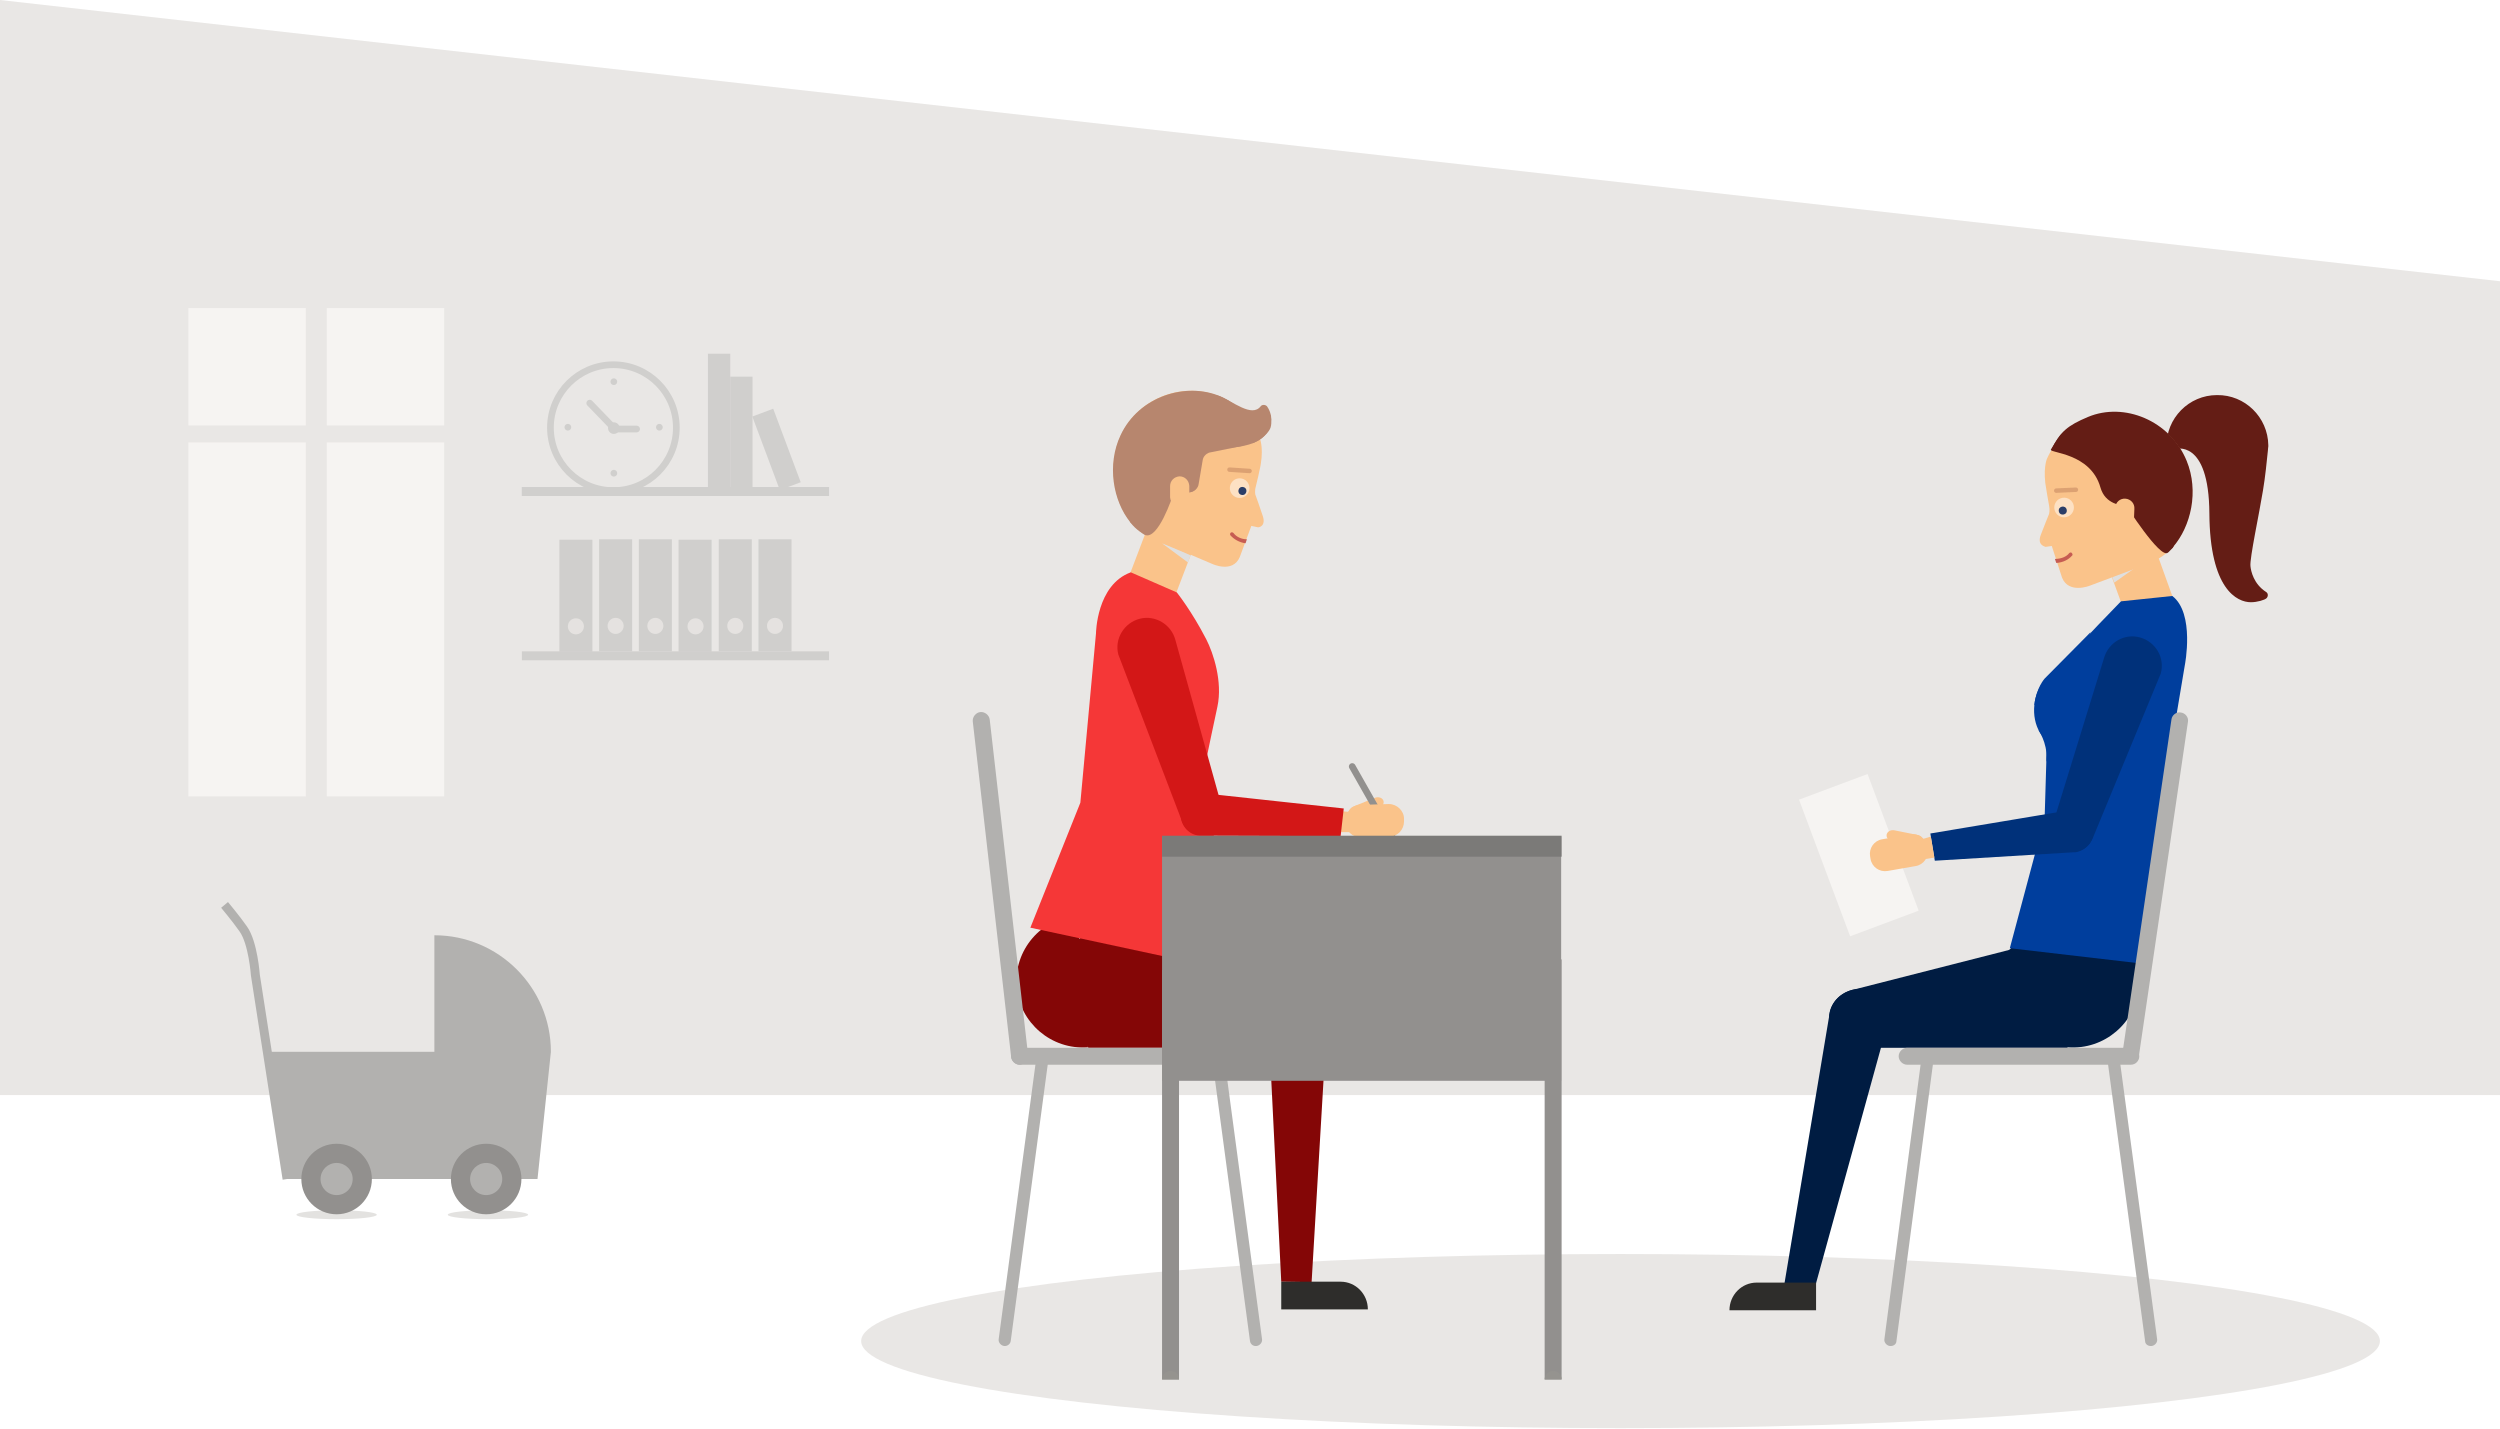 <?xml version="1.0" encoding="utf-8"?>
<!-- Generator: Adobe Illustrator 21.0.2, SVG Export Plug-In . SVG Version: 6.00 Build 0)  -->
<svg version="1.1" xmlns="http://www.w3.org/2000/svg" xmlns:xlink="http://www.w3.org/1999/xlink" x="0px" y="0px" width="560px"
	 height="320px" viewBox="0 0 560 320" style="enable-background:new 0 0 560 320;" xml:space="preserve">
<style type="text/css">
	.st0{display:none;}
	.st1{display:inline;fill:#F6F4F2;}
	.st2{fill:#B5B1A9;}
	.st3{fill:#E3E2E0;}
	.st4{fill:#42413F;}
	.st5{fill:#F6F4F2;}
	.st6{fill:#2E2D2B;}
	.st7{fill:none;stroke:#D0CFCD;stroke-miterlimit:10;}
	
		.st8{opacity:0.5;fill:none;stroke:#B2B0AD;stroke-width:1.5;stroke-linecap:round;stroke-linejoin:round;stroke-miterlimit:10;stroke-dasharray:3,4.5;}
	.st9{fill:#ECEBE9;}
	.st10{fill:#F53737;}
	.st11{fill:#FFFFFF;}
	.st12{fill:none;stroke:#959189;stroke-width:1.5;stroke-linecap:round;stroke-linejoin:round;stroke-miterlimit:10;}
	.st13{fill:none;stroke:#7B7A78;stroke-width:3;stroke-linecap:round;stroke-linejoin:round;stroke-miterlimit:10;}
	.st14{fill:#7B7A78;}
	.st15{fill:#44423F;}
	.st16{fill:#F1F0EB;}
	.st17{fill:#312E28;}
	.st18{fill:none;stroke:#FFFFFF;stroke-miterlimit:10;}
	.st19{fill:none;stroke:#D0CFCD;stroke-width:1.5;stroke-miterlimit:10;}
	.st20{fill:none;stroke:#42413F;stroke-width:2;stroke-miterlimit:10;}
	.st21{fill:none;stroke:#FFFFFF;stroke-width:1.5;stroke-miterlimit:10;}
	.st22{fill:none;stroke:#42413F;stroke-width:3;stroke-miterlimit:10;}
	.st23{fill:#E1E0DA;}
	.st24{fill:none;stroke:#7B7A78;stroke-width:3;stroke-miterlimit:10;}
	.st25{fill:#5C5B59;}
	.st26{fill:#FFFEFD;stroke:#FFFEFD;stroke-width:0.25;stroke-miterlimit:10;}
	.st27{fill:#E9E7E5;}
	.st28{opacity:0.8;fill:#E9E7E5;}
	.st29{fill:#D0CFCD;}
	.st30{fill:#840606;}
	.st31{fill:#641D15;}
	.st32{fill:#FAC38A;}
	.st33{fill:#DFDFDF;}
	.st34{fill:none;stroke:#92908E;stroke-width:2;stroke-linecap:round;stroke-linejoin:round;stroke-miterlimit:10;}
	.st35{fill:#FDE1C4;}
	.st36{fill:#2B3E68;}
	.st37{opacity:0.2;fill:none;stroke:#641D15;stroke-linecap:round;stroke-linejoin:round;stroke-miterlimit:10;}
	.st38{fill:none;stroke:#C65C52;stroke-linecap:round;stroke-linejoin:round;stroke-miterlimit:10;}
	.st39{fill:none;stroke:#DFDFDF;stroke-width:0.75;stroke-linecap:round;stroke-miterlimit:10;}
	.st40{fill:#736963;}
	.st41{fill:#00255C;}
	.st42{fill:#F5F1EA;}
	.st43{fill:#19AB92;}
	.st44{fill:none;}
	.st45{fill:#0033A0;}
	.st46{fill:#106557;}
	.st47{fill:#003E9D;}
	.st48{fill:#B7866E;}
	.st49{fill:#92908E;}
	
		.st50{opacity:0.5;fill:none;stroke:#B2B1AF;stroke-width:1.5;stroke-linecap:round;stroke-linejoin:round;stroke-miterlimit:10;stroke-dasharray:2,3.5;}
	.st51{fill:#B2B1AF;}
	.st52{fill:none;stroke:#D0CFCD;stroke-width:1.25;stroke-linecap:round;stroke-linejoin:round;stroke-miterlimit:10;}
	.st53{fill:none;stroke:#D0CFCD;stroke-linecap:round;stroke-linejoin:round;stroke-miterlimit:10;}
	.st54{fill:none;stroke:#D0CFCD;stroke-width:2;stroke-miterlimit:10;}
	.st55{fill:none;stroke:#D0CFCD;stroke-width:2;stroke-linecap:round;stroke-linejoin:round;stroke-miterlimit:10;}
	.st56{fill:none;stroke:#D0CFCD;stroke-width:1.5;stroke-linecap:round;stroke-linejoin:round;stroke-miterlimit:10;}
	.st57{fill:#D0CFCD;stroke:#D0CFCD;stroke-miterlimit:10;}
	.st58{fill:#1C1B1A;}
	.st59{fill:#C65C52;}
	.st60{fill:#179781;}
	.st61{fill:#00317A;}
	.st62{fill:#001C42;}
	.st63{fill:#D31717;}
	.st64{fill:none;stroke:#92908E;stroke-width:1.5;stroke-linecap:round;stroke-linejoin:round;stroke-miterlimit:10;}
	.st65{fill:#95938F;}
	.st66{fill:none;stroke:#B2B1AF;stroke-width:2;stroke-miterlimit:10;}
	.st67{fill:none;stroke:#B2B1AF;stroke-width:3;stroke-linejoin:round;stroke-miterlimit:10;}
	.st68{fill:none;stroke:#42413F;stroke-width:1.5;stroke-miterlimit:10;}
	.st69{fill:none;stroke:#FFFFFF;stroke-width:1.5;stroke-linejoin:round;stroke-miterlimit:10;}
	.st70{fill:#E7E7E2;}
	.st71{fill:#D1CFCA;}
	
		.st72{opacity:0.5;fill:none;stroke:#B2B1AF;stroke-width:1.5;stroke-linecap:round;stroke-linejoin:round;stroke-miterlimit:10;stroke-dasharray:2,4;}
	.st73{fill:#19AB92;stroke:#641D15;stroke-width:2;stroke-miterlimit:10;}
	.st74{fill:none;stroke:#92908E;stroke-miterlimit:10;}
	.st75{fill:none;stroke:#840606;stroke-miterlimit:10;}
	.st76{fill:#D4D0C8;}
	.st77{fill:none;stroke:#92908E;stroke-width:2.5;stroke-miterlimit:10;}
	.st78{fill:#19AB92;stroke:#641D15;stroke-width:1.25;stroke-miterlimit:10;}
	.st79{fill:#FEEBD9;}
	.st80{opacity:0.8;fill:#D0CFCD;}
	.st81{fill:#B80A0A;stroke:#B80A0A;stroke-width:2;stroke-linecap:round;stroke-linejoin:round;stroke-miterlimit:10;}
	.st82{fill:#B80A0A;}
	.st83{fill:none;stroke:#B2B1AF;stroke-width:2.5;stroke-miterlimit:10;}
	.st84{fill:#2A2826;}
	.st85{fill:#043A99;}
	.st86{opacity:0.5;}
	.st87{fill:none;stroke:#B2B1AF;stroke-width:1.5;stroke-linecap:round;stroke-linejoin:round;}
	.st88{fill:none;stroke:#B2B1AF;stroke-width:1.5;stroke-linecap:round;stroke-linejoin:round;stroke-dasharray:1.985,3.971;}
	.st89{fill:none;stroke:#B2B1AF;stroke-width:1.5;stroke-linecap:round;stroke-linejoin:round;stroke-dasharray:1.97,3.939;}
	.st90{fill:#B80A0A;stroke:#D31717;stroke-width:2;stroke-linecap:round;stroke-linejoin:round;stroke-miterlimit:10;}
	.st91{fill:none;stroke:#B2B1AF;stroke-width:1.5;stroke-linecap:round;stroke-linejoin:round;stroke-dasharray:2.02,3.535;}
	.st92{fill:none;stroke:#B2B1AF;stroke-width:1.5;stroke-linecap:round;stroke-linejoin:round;stroke-dasharray:2.002,3.503;}
	.st93{fill:#D0CFCD;stroke:#E3E2E0;stroke-width:2;stroke-miterlimit:10;}
	.st94{fill:#D0CFCD;stroke:#E3E2E0;stroke-width:1.5;stroke-miterlimit:10;}
	
		.st95{opacity:0.5;fill:none;stroke:#B2B0AD;stroke-width:1.5;stroke-linecap:round;stroke-linejoin:round;stroke-miterlimit:10;stroke-dasharray:2,4;}
	.st96{fill:none;stroke:#F53737;stroke-width:1.5;stroke-linecap:round;stroke-linejoin:round;stroke-miterlimit:10;}
	.st97{fill:none;stroke:#5E5C59;stroke-width:1.5;stroke-linecap:round;stroke-linejoin:round;stroke-miterlimit:10;}
	.st98{fill:#C78E63;}
	.st99{opacity:0.9;fill:#FDE1C4;}
	.st100{opacity:0.3;fill:none;stroke:#3F0C0B;stroke-linecap:round;stroke-linejoin:round;stroke-miterlimit:10;}
	.st101{fill:none;stroke:#A04747;stroke-linecap:round;stroke-linejoin:round;stroke-miterlimit:10;}
	.st102{fill:#3A0603;}
	.st103{fill:none;stroke:#95938F;stroke-width:1.5;stroke-linecap:round;stroke-linejoin:round;stroke-miterlimit:10;}
	.st104{fill:#431004;}
	.st105{opacity:0.8;}
</style>
<g id="Bakgrun" class="st0">
	<polyline class="st1" points="5101.6,992.6 -1558.6,992.6 -1558.6,-67.9 5101.6,-67.9 5101.6,992.6 	"/>
	<polygon class="st1" points="5101.6,1007.6 -1558.7,992.6 -1558.7,-67.9 5101.6,-52.9 	"/>
</g>
<g id="Artowrk">
	<g>
		<polygon class="st27" points="560,63 0,0 0,245.3 560,245.3 		"/>
	</g>
	<g>
		<rect x="42.2" y="69" class="st5" width="26.3" height="26.3"/>
		<rect x="42.2" y="99.1" class="st5" width="26.3" height="79.3"/>
		<rect x="73.2" y="69" class="st5" width="26.3" height="26.3"/>
		<rect x="73.2" y="99.1" class="st5" width="26.3" height="79.3"/>
	</g>
	<g>
		<g>
			<rect x="125.3" y="120.9" class="st29" width="7.4" height="25.1"/>
			<g>
				<circle class="st28" cx="129" cy="140.3" r="1.8"/>
			</g>
		</g>
		<g>
			<rect x="134.2" y="120.8" class="st29" width="7.4" height="25.1"/>
			<g>
				<circle class="st28" cx="137.9" cy="140.2" r="1.8"/>
			</g>
		</g>
		<g>
			<rect x="143.1" y="120.8" class="st29" width="7.4" height="25.1"/>
			<g>
				<circle class="st28" cx="146.8" cy="140.2" r="1.8"/>
			</g>
		</g>
		<g>
			<rect x="152" y="120.9" class="st29" width="7.4" height="25.1"/>
			<g>
				<circle class="st28" cx="155.8" cy="140.3" r="1.8"/>
			</g>
		</g>
		<g>
			<rect x="161" y="120.8" class="st29" width="7.4" height="25.1"/>
			<g>
				<circle class="st28" cx="164.7" cy="140.2" r="1.8"/>
			</g>
		</g>
		<g>
			<rect x="169.9" y="120.8" class="st29" width="7.4" height="25.1"/>
			<g>
				<circle class="st28" cx="173.6" cy="140.2" r="1.8"/>
			</g>
		</g>
	</g>
	<g>
		<circle class="st19" cx="137.4" cy="95.8" r="14.1"/>
		<g>
			<g>
				<g>
					<g>
						<g>
							<line class="st56" x1="137.5" y1="85.5" x2="137.5" y2="85.5"/>
							<line class="st56" x1="137.5" y1="106" x2="137.5" y2="106"/>
						</g>
					</g>
					<g>
						<g>
							<line class="st56" x1="147.7" y1="95.7" x2="147.7" y2="95.7"/>
							<line class="st56" x1="127.2" y1="95.7" x2="127.2" y2="95.7"/>
						</g>
					</g>
				</g>
			</g>
		</g>
		<polyline class="st56" points="132.1,90.3 137.7,96.1 142.6,96.1 		"/>
		<circle class="st29" cx="137.5" cy="95.9" r="1.3"/>
	</g>
	
		<rect x="145.6" y="92.2" transform="matrix(4.469942e-11 -1 1 4.469942e-11 66.379 255.729)" class="st29" width="30.9" height="5"/>
	
		<rect x="153.2" y="94.8" transform="matrix(5.408658e-11 -1 1 5.408658e-11 68.768 263.272)" class="st29" width="25.7" height="5"/>
	
		<rect x="165.1" y="98" transform="matrix(-0.35 -0.936 0.936 -0.35 140.737 298.609)" class="st29" width="17.6" height="5"/>
	<line class="st54" x1="116.9" y1="110.1" x2="185.7" y2="110.1"/>
	<line class="st54" x1="116.9" y1="110.1" x2="185.7" y2="110.1"/>
	<line class="st54" x1="116.9" y1="146.9" x2="185.7" y2="146.9"/>
	<ellipse class="st27" cx="363" cy="300.4" rx="170.1" ry="19.5"/>
	<polyline class="st10" points="266.8,176.4 273,189.5 255.4,190.1 	"/>
	<path class="st32" d="M482.6,122.4l4.1,11.4c0.3,0.9-4.4,0.5-5.9,1l0,0v0c-1.5,0.5-4.4,3.7-4.7,2.8l-4.2-11.5L482.6,122.4z"/>
	<path class="st33" d="M479.5,126.3L479.5,126.3c-0.3,0.2-5.9,4.2-5.9,4.2l-0.6-1.6C473,128.9,479.2,126.4,479.5,126.3z"/>
	<path class="st31" d="M485.3,100c-0.1-6.3,5-11.5,11.3-11.5c6.3-0.1,11.4,5,11.5,11.2l0,0c0,0,0,0,0,0c0,0,0,0.1,0,0.1
		c0,0,0,0.1,0,0.2c0,0.2-0.1,0.6-0.1,1l0,0l0,0c-0.2,2-0.6,6-1.1,8.9c-0.8,5-3,15.2-2.8,16.9c0.1,1.1,0.7,4,3.5,5.8
		c0.5,0.3,0.5,1,0.1,1.4c-0.4,0.4-2.1,0.9-3.5,0.9c-3.1,0-9.2-2.9-9.3-19.9c-0.1-16.9-7.7-14.4-7.7-14.4l0.1-0.7L485.3,100z"/>
	<path class="st32" d="M257.2,117.8l-4.3,11.3c-0.3,0.9,2.2,1.4,3.7,1.9l0.7,0.1l0.5,1.2c1.5,0.5,5.3,1.6,5.6,0.7l4.4-11.5
		L257.2,117.8z"/>
	<path class="st33" d="M260.3,121.7L260.3,121.7c0.3,0.2,5.8,4.3,5.8,4.3l0.6-1.6C266.8,124.4,260.6,121.8,260.3,121.7z"/>
	<g>
		<g>
			<g>
				<g>
					<path class="st32" d="M282.9,115.7c-0.5-1.6-1.7-4.9-1.7-4.9s-0.2-0.8,0.1-1.8c0.4-1.5,0.8-3.5,0.8-3.5l0,0
						c1.1-4.5,0.2-7,0.2-7l0,0l0,0c-1.6-4.1-4.8-7.8-9.2-9.7c-7.6-3.3-17.9-0.1-22,8.7c-4,8.5-0.5,19.4,6.1,22.7
						c0,0,0.9,0.4,0.9,0.4l4,1.7l9.4,4c0,0,4.6,2.2,6.2-1.5l2.6-7l1.4,0.3C281.8,118.2,283.6,118,282.9,115.7z"/>
				</g>
				<g>
					<path class="st48" d="M281.4,98.3l-21.1,2.4l-4.2,16.9c0,0-0.8-1.2-1.1-1.4c-1.2-0.7-0.9,1.9-1.8,0.8
						c-3.9-4.8-5.3-12.9-2.2-19.5c4.1-8.8,14.8-12,22.4-8.7c4.4,1.9,6.7,5.3,8.3,9.5l-0.9-0.3l0.9,0.3"/>
				</g>
				<g>
					<line class="st31" x1="276.6" y1="109.7" x2="276.4" y2="109.8"/>
				</g>
				<path class="st59" d="M276.3,119.4c-0.2-0.2-0.4-0.2-0.6-0.1c-0.2,0.2-0.2,0.4-0.1,0.6c0.8,0.9,2,1.6,3.4,1.8l0.3-0.9
					C278,120.8,276.9,120.2,276.3,119.4z"/>
			</g>
			<g>
				<g>
					<g>
						<g>
							<line class="st31" x1="276.8" y1="109.8" x2="276.6" y2="109.9"/>
						</g>
						<g>
							<line class="st31" x1="276.8" y1="109.8" x2="276.6" y2="109.9"/>
						</g>
						<path class="st48" d="M256.6,98.8l2.1,11.9l4,1c0.3-0.6,0.9-1,1.6-1.1l2.4-0.4c0.9-0.1,1.7-0.9,1.8-1.8l0.9-5.3
							c0.1-0.8,0.7-1.4,1.4-1.7l7.4-1.5"/>
					</g>
				</g>
				<path class="st48" d="M263.5,88.8c4.8,1.1,8-0.7,9.6-0.1c3.1,1.2,7.3,4.9,9.3,2.3c0.3-0.4,1-0.4,1.4,0c0.3,0.4,1.2,1.9,0.9,3.5
					c-0.8,3.7-2.9,6.9-19.5,5.7"/>
			</g>
		</g>
		<ellipse transform="matrix(0.216 -0.976 0.976 0.216 111 356.865)" class="st35" cx="277.8" cy="109.3" rx="2.2" ry="2.2"/>
		
			<ellipse transform="matrix(0.216 -0.976 0.976 0.216 110.784 358.035)" class="st36" cx="278.5" cy="110" rx="0.9" ry="0.9"/>
		<line class="st37" x1="275.4" y1="105.2" x2="279.9" y2="105.5"/>
	</g>
	<g>
		<g>
			<line class="st31" x1="276.6" y1="109.7" x2="276.4" y2="109.8"/>
		</g>
	</g>
	<path class="st48" d="M284.6,92.9c0,0,0.4,1.7,0,2.9c-0.4,1.2-2.2,2.8-4.1,3.5"/>
	<g>
		<line class="st31" x1="276.8" y1="109.8" x2="276.6" y2="109.9"/>
	</g>
	<g>
		<line class="st31" x1="276.8" y1="109.8" x2="276.6" y2="109.9"/>
	</g>
	<path class="st48" d="M262.7,111c0,0-3.3,10.2-6.3,8.8c0,0-2.1-1.2-3.2-2.8c-1.1-1.6,2.4-12.9,2.4-12.9"/>
	<path class="st30" d="M258.4,213l33,8.6c3.6,0.8,6.1,3.8,5.6,7.4l0,0c-0.5,3.6-3.8,6.1-7.4,5.6l-46.4-6.9"/>
	<polyline class="st30" points="258.4,213.8 249.1,205.9 233.6,215.1 249.3,226.3 	"/>
	<path class="st30" d="M243.7,234.6c-8.2,0.6-15.3-5.5-16-13.6c-0.6-8.2,5.5-15.3,13.6-16"/>
	<path class="st10" d="M263.6,132.7c0,0,3.3,4.1,6.6,10.5c1.6,3.1,3.7,9.5,2.5,15.1c-0.7,3.2-2.2,10.4-2.2,10.4l-9.9,45.5l-29.8-6.4
		l11.2-28l3.5-37.9c0,0,0.1-10.9,7.8-13.7L263.6,132.7z"/>
	<path class="st30" d="M231.8,215.9l58.7,5.6c3.7,0.2,6.6,2.9,6.7,6.5l0,0c0,3.6-2.9,6.6-6.5,6.7l-46.9,0"/>
	<path class="st30" d="M287,287.1l-2.9-58.6c-0.2-3.6,2.6-6.7,6.3-6.9l0,0c3.6-0.2,6.7,2.6,6.9,6.3l-3.5,59.3"/>
	<path class="st6" d="M300.3,287.1L300.3,287.1c3.4,0,6.1,2.8,6.1,6.2h-6.1v0H287v-6.2H300.3z"/>
	<path class="st62" d="M463.7,227.7l-46.4,6.9c-3.6,0.5-6.9-2-7.4-5.6l0,0c-0.5-3.6,2-6.7,5.6-7.4l34.1-8.7c0,0,0.6,0,1.1-0.8
		c0.5-0.7,1.8,0.2,1.8,0.2"/>
	<polyline class="st62" points="449.6,214.2 457.9,205.9 473.4,215.1 457.6,226.3 	"/>
	<path class="st62" d="M463.2,234.6c8.2,0.6,15.3-5.5,16-13.6c0.6-8.2-5.5-15.3-13.6-16"/>
	<path class="st62" d="M475.1,215.9l-58.7,5.6c-3.7,0.2-6.6,2.9-6.7,6.5l0,0c0,3.6,2.9,6.6,6.5,6.7l46.9,0"/>
	<g>
		<path class="st62" d="M406.2,289.6l16.4-59.5c1-3.5-1.1-7.2-4.6-8.1l0,0c-3.5-1-7.2,1.1-8.1,4.6l-10.3,61.6"/>
	</g>
	<path class="st63" d="M263.3,143.4c-0.9-3.5-4.5-5.7-8-4.8c-3.5,0.9-5.7,4.5-4.8,8l14.2,37.2c0.8,2.3,3.2,3.7,5.6,3.1
		c2.5-0.6,4.1-3.2,3.5-5.8c0,0,0,0,0,0l0,0L263.3,143.4z"/>
	<g>
		<g>
			<g>
				<g>
					<polygon class="st32" points="302.7,181.9 300.3,181.7 300.4,186.4 302.9,186.4 					"/>
				</g>
			</g>
		</g>
		<path class="st32" d="M309.9,179.4L309.9,179.4c-0.2-0.7-1.1-1-1.9-0.7l-4.7,1.9c-0.8,0.3-1.3,1-1.1,1.7l0,0
			c0.2,0.7,1.1,1,1.9,0.7l4.7-1.9C309.6,180.8,310.1,180,309.9,179.4z"/>
		<line class="st64" x1="311.8" y1="187.4" x2="302.9" y2="171.7"/>
		<path class="st32" d="M314.5,184l0-0.6c0-1.8-1.6-3.3-3.4-3.3l-6.4,0.2c-1.8,0-3.3,1.6-3.3,3.4l0,0.6c0,1.8,1.6,3.3,3.4,3.3
			l6.4-0.2C313.1,187.4,314.5,185.8,314.5,184z"/>
		<g>
			<path class="st63" d="M264.5,182c-0.3,2.6,1.6,5,4.2,5.2c0.1,0,0.3,0,0.4,0l31.2,0.1l0.7-6.2l-31.3-3.4
				C267.1,177.5,264.7,179.4,264.5,182z"/>
		</g>
	</g>
	<g>
		<g>
			<g>
				<path class="st51" d="M224.9,301.5c-0.7-0.1-1.3-0.8-1.2-1.5l8.7-65l2.7,0.4l-8.7,65C226.3,301.1,225.6,301.6,224.9,301.5z"/>
				<path class="st51" d="M281.5,301.5c0.7-0.1,1.3-0.8,1.2-1.5l-8.7-64.9l-2.7,0.4l8.7,64.9C280.1,301.1,280.7,301.6,281.5,301.5z"
					/>
			</g>
		</g>
		<path class="st51" d="M228.4,238.5h47.2c1,0,1.9-0.9,1.9-1.9l0,0c0-1-0.9-1.9-1.9-1.9h-47.2c-1,0-1.9,0.9-1.9,1.9l0,0
			C226.5,237.6,227.4,238.5,228.4,238.5z"/>
		<path class="st51" d="M230.3,236.4l-8.6-75.2c-0.1-1-1.1-1.8-2.1-1.7h0c-1,0.1-1.8,1.1-1.7,2.1l8.6,75.2c0.1,1,1.1,1.8,2.1,1.7h0
			C229.6,238.3,230.4,237.4,230.3,236.4z"/>
	</g>
	<g>
		<g>
			<rect x="260.3" y="187.5" class="st49" width="89.4" height="54.6"/>
			<polyline class="st14" points="260.3,191.9 260.3,187.2 349.8,187.2 349.8,191.9 			"/>
		</g>
		<g>
			<rect x="260.3" y="217.3" class="st49" width="3.8" height="91.7"/>
			<path class="st65" d="M260.3,309c0-1,0.8-1.9,1.9-1.9s1.9,0.8,1.9,1.9"/>
		</g>
		<g>
			<rect x="346" y="214.9" class="st49" width="3.8" height="94.1"/>
			<path class="st65" d="M346,309c0-1,0.8-1.9,1.9-1.9s1.9,0.8,1.9,1.9"/>
		</g>
	</g>
	<path class="st47" d="M475.1,134.7c0,0-8.8,9-13.6,14.4c-1.7,1.9-2.4,3.9-2.5,5.7c-0.3,3.3-1,28.4-1,28.4l-7.8,29.2l30.9,3.6
		l2.1-30l6.2-37c0,0,2.3-11.6-2.8-15.5L475.1,134.7z"/>
	<path class="st61" d="M471.3,147.4c1-3.5,4.6-5.6,8.1-4.6c3.5,1,5.6,4.6,4.6,8.1l-15.2,36.8c-0.9,2.3-3.3,3.6-5.7,2.9
		c-2.5-0.7-4-3.3-3.3-5.9c0,0,0,0,0,0l0,0L471.3,147.4z"/>
	<g>
		<path class="st61" d="M468.9,185.4c0.4,2.6-1.3,5-3.9,5.5c-0.1,0-0.3,0-0.4,0l-31.2,1.9l-1-6.1l31.1-5.2
			C466,181.1,468.5,182.8,468.9,185.4z"/>
	</g>
	<path class="st47" d="M463.2,148.5c-1.8-0.2-3.9,2.3-5.2,3.9c-1.2,1.4-2.1,3.3-2.3,5.5c-0.5,4.6,1.9,8.7,5.4,9.1"/>
	<path class="st47" d="M468.3,141.6L458,152c0,0-1.9,2.1-2.3,5.9l5.5,0.6"/>
	<g>
		<g>
			<path class="st51" d="M482,301.5c0.7-0.1,1.3-0.8,1.2-1.5l-8.7-65l-2.7,0.4l8.7,65C480.5,301.1,481.2,301.6,482,301.5z"/>
			<path class="st51" d="M423.3,301.5c-0.7-0.1-1.3-0.8-1.2-1.5l8.4-63.7l2.7,0.4l-8.4,63.7C424.8,301.1,424.1,301.6,423.3,301.5z"
				/>
		</g>
	</g>
	<path class="st51" d="M477.3,238.5h-50.1c-1,0-1.9-0.9-1.9-1.9l0,0c0-1,0.9-1.9,1.9-1.9h50.1c1,0,1.9,0.9,1.9,1.9l0,0
		C479.2,237.6,478.4,238.5,477.3,238.5z"/>
	<path class="st51" d="M475.4,236.1l11-74.9c0.1-1,1.1-1.8,2.1-1.6l0,0c1,0.1,1.8,1.1,1.6,2.1l-11,74.9c-0.1,1-1.1,1.8-2.1,1.6l0,0
		C475.9,238.1,475.2,237.2,475.4,236.1z"/>
	
		<rect x="408.5" y="175.1" transform="matrix(0.936 -0.35 0.35 0.936 -40.659 158.203)" class="st5" width="16.4" height="32.7"/>
	<g>
		<g>
			<g>
				<g>
					<polygon class="st32" points="430.1,188.1 432.5,187.4 433.3,192.1 430.8,192.5 					"/>
				</g>
			</g>
		</g>
		<g>
			<path class="st32" d="M422.6,187L422.6,187c0.1-0.7,0.9-1.2,1.8-1l5,1c0.9,0.1,1.5,0.8,1.4,1.5l0,0c-0.1,0.7-0.9,1.2-1.8,1l-5-1
				C423.1,188.3,422.5,187.7,422.6,187z"/>
			<path class="st32" d="M419,192.4l-0.1-0.6c-0.3-1.8,0.9-3.5,2.7-3.8l6.3-1.1c1.8-0.3,3.5,0.9,3.8,2.7l0.1,0.6
				c0.3,1.8-0.9,3.5-2.7,3.8l-6.3,1.1C421,195.4,419.3,194.2,419,192.4z"/>
		</g>
	</g>
	<path class="st47" d="M456.6,163.5c0,0,2,2.9,1.8,6.3c-0.2,3.3,3.7-2.8,3.7-2.8"/>
	<path class="st6" d="M393.5,287.3L393.5,287.3c-3.4,0-6.1,2.8-6.1,6.2h6.1v0h13.3v-6.2H393.5z"/>
	<g>
		<g>
			<g>
				<g>
					<g>
						<path class="st32" d="M457.1,119.9c0.6-1.6,1.9-4.8,1.9-4.8s0.2-0.8,0-1.8c-0.3-1.6-0.6-3.5-0.6-3.5l0,0c-0.9-4.6,0.1-7,0.1-7
							l0,0l0,0c1.8-4,5.1-7.6,9.6-9.3c7.7-3,17.9,0.7,21.6,9.7c3.6,8.7-0.4,19.4-7.1,22.4c0,0-0.9,0.4-0.9,0.4l-4,1.6l-9.6,3.6
							c0,0-4.7,1.9-6.2-1.8l-2.3-7.1l-1.4,0.2C458.1,122.4,456.3,122.2,457.1,119.9z"/>
					</g>
					<g>
						<line class="st31" x1="463.7" y1="114.2" x2="463.9" y2="114.3"/>
					</g>
					<path class="st59" d="M463.5,123.9c0.2-0.2,0.5-0.2,0.6,0c0.2,0.2,0.2,0.5,0,0.6c-0.8,0.9-2,1.5-3.5,1.6l-0.3-0.9
						C461.7,125.2,462.9,124.7,463.5,123.9z"/>
				</g>
				<g>
					<g>
						<g>
							<g>
								<line class="st31" x1="463.5" y1="114.3" x2="463.6" y2="114.4"/>
							</g>
							<g>
								<line class="st31" x1="463.5" y1="114.3" x2="463.6" y2="114.4"/>
							</g>
						</g>
					</g>
				</g>
			</g>
			
				<ellipse transform="matrix(0.985 -0.172 0.172 0.985 -12.664 81.218)" class="st35" cx="462.4" cy="113.7" rx="2.2" ry="2.2"/>
			
				<ellipse transform="matrix(0.985 -0.172 0.172 0.985 -12.785 81.168)" class="st36" cx="462.1" cy="114.4" rx="0.9" ry="0.9"/>
			<line class="st37" x1="465" y1="109.7" x2="460.6" y2="109.9"/>
		</g>
		<g>
			<g>
				<line class="st31" x1="463.7" y1="114.2" x2="463.9" y2="114.3"/>
			</g>
		</g>
		<g>
			<line class="st31" x1="463.5" y1="114.3" x2="463.6" y2="114.4"/>
		</g>
		<g>
			<line class="st31" x1="463.5" y1="114.3" x2="463.6" y2="114.4"/>
		</g>
		<path class="st31" d="M483.9,103.4l-0.6,13.1c0,0-3-1.7-6.2-2.7c-2.1-0.7-5.5-0.8-6.6-4.6c-2.2-7.8-11.5-7.7-11.1-8.5
			c1-1.8,2.3-3.4,2.3-3.4"/>
		<g>
			<g>
				<path class="st31" d="M470.2,103.6l8.2,2.7l5.5,16.7c0,0,0.8-1.1,1-1.2c1.2-0.7,0.8,2,1.8,0.8c4.1-4.7,5.9-12.6,3.1-19.4
					c-3.7-9-14-13.2-22.1-9.8c-4.5,1.9-6.3,3.3-8.2,7.4"/>
			</g>
			<path class="st31" d="M476.1,113c0,0,7.8,12.3,9.5,10.8c0,0,0.2-0.1,1.1-1.1c1.3-1.5-1.8-13-1.8-13"/>
		</g>
		<g>
			<path class="st32" d="M475.7,118.5L475.7,118.5c1.2,0.1,2.2-0.8,2.3-2l0.1-2.5c0.1-1.2-0.8-2.2-2-2.3l0,0c-1.2-0.1-2.2,0.8-2.3,2
				l-0.1,2.5C473.6,117.5,474.6,118.5,475.7,118.5z"/>
		</g>
	</g>
	<g>
		<polygon class="st51" points="123.4,235.6 59.7,235.6 64.1,264.1 120.4,264.1 		"/>
		<path class="st66" d="M64.3,264.1l-7.1-45.7c0,0-0.5-7.2-2.7-10.3c-1.6-2.3-4.2-5.4-4.2-5.4"/>
		<g>
			<ellipse class="st3" cx="109.3" cy="272.1" rx="9" ry="1"/>
			<g>
				<circle class="st49" cx="108.9" cy="264.1" r="7.9"/>
				<g>
					<circle class="st51" cx="108.9" cy="264.1" r="3.6"/>
				</g>
			</g>
		</g>
		<g>
			<ellipse class="st3" cx="75.4" cy="272.1" rx="9" ry="1"/>
			<g>
				<circle class="st49" cx="75.4" cy="264.1" r="7.9"/>
				<g>
					<circle class="st51" cx="75.4" cy="264.1" r="3.6"/>
				</g>
			</g>
		</g>
		<path class="st51" d="M123.4,235.6c0-14.4-11.7-26.1-26.1-26.1v39.7"/>
	</g>
	<ellipse transform="matrix(0.216 -0.976 0.976 0.216 103.009 344.928)" class="st48" cx="266.4" cy="108.3" rx="2" ry="2"/>
	<g>
		<path class="st32" d="M264.3,113.5L264.3,113.5c-1.2,0-2.1-0.9-2.2-2.1l0-2.5c0-1.2,0.9-2.1,2.1-2.2l0,0c1.2,0,2.1,0.9,2.2,2.1
			l0,2.5C266.5,112.5,265.5,113.5,264.3,113.5z"/>
	</g>
</g>
</svg>
